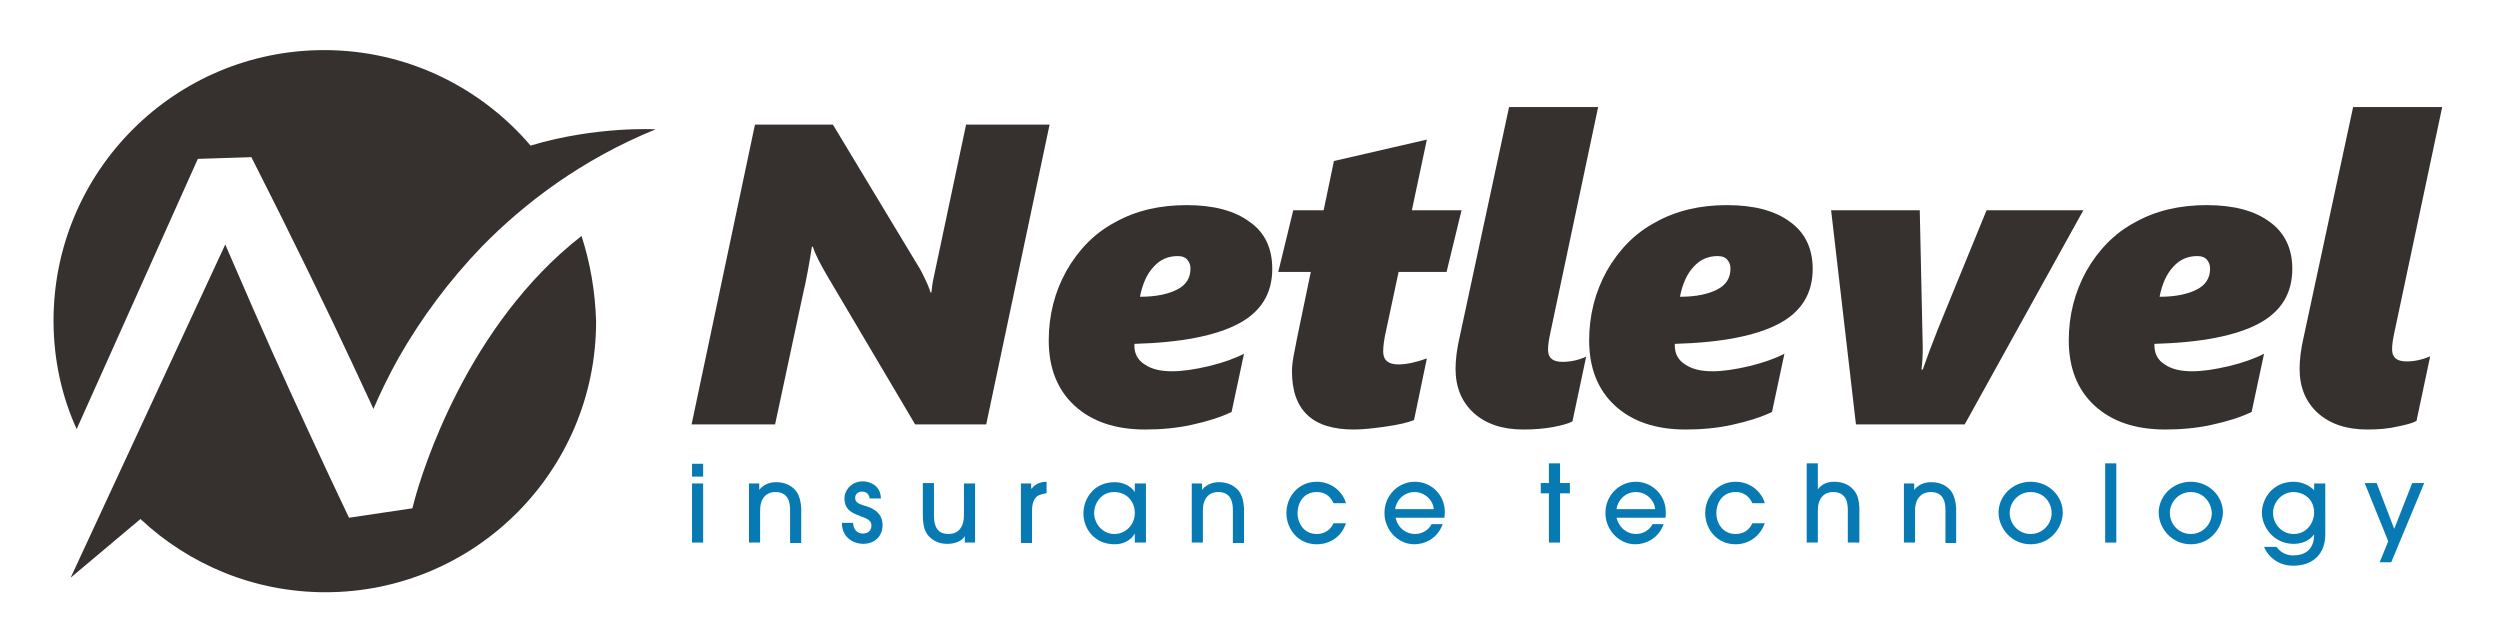<?xml version="1.0" encoding="utf-8"?>
<!-- Generator: Adobe Illustrator 27.2.0, SVG Export Plug-In . SVG Version: 6.00 Build 0)  -->
<svg version="1.1" id="Livello_1" xmlns="http://www.w3.org/2000/svg" xmlns:xlink="http://www.w3.org/1999/xlink" x="0px" y="0px"
	 viewBox="0 0 583.8 147" style="enable-background:new 0 0 583.8 147;" xml:space="preserve">
<style type="text/css">
	.st0{fill:#36302E;}
	.st1{display:none;}
	.st2{display:inline;fill:#0079B2;}
	.st3{fill:#077AB3;}
</style>
<g>
	<g>
		<path class="st0" d="M153.1,30.2c0,0-13.9-0.8-29.2,3.8C112.3,20.4,95,11.7,75.7,11.7c-34.9,0-63.2,28.3-63.2,63.2
			c0,9,1.9,17.6,5.4,25.3l28.3-63.1l12.5-0.4c3.2,6.4,6.5,12.8,9.6,19.2c3.2,6.4,6.3,12.9,9.4,19.3c3.1,6.5,6.1,12.9,9.1,19.4
			c0.1,0.3,0.3,0.6,0.4,0.9c1.7-4,3.7-8,5.8-11.8c5.4-9.5,12-18.3,19.5-26.1C122.4,47.5,135.7,37.3,153.1,30.2z"/>
		<path class="st0" d="M135.8,55.1c-26.7,20.8-37.2,55-39,61.7l-0.5,1.9l-14.8,2.2c-3.1-6.5-6.1-12.9-9.1-19.4c-3-6.5-6-13-8.9-19.5
			c-2.9-6.5-5.8-13.1-8.6-19.6c-0.8-1.8-1.5-3.5-2.3-5.3l-36.1,77.8l16.3-13.7c11.3,10.6,26.5,17.1,43.2,17.1
			c34.9,0,63.2-28.3,63.2-63.2C139,68,137.8,61.3,135.8,55.1z"/>
	</g>
</g>
<g>
	<path class="st0" d="M230.3,99.1h-16.6l-20.3-34.3c-1.9-3.2-3.1-5.6-3.6-7.2h-0.2c-0.6,3.9-1.3,7.8-2.2,11.6L181,99.1h-19.5
		l14.8-70h18.2l19.6,32.5c0.4,0.6,1,1.6,1.7,3.1c0.7,1.4,1.2,2.6,1.5,3.6h0.2c0.1-1.2,0.3-2.5,0.6-3.8l7.5-35.4h19.5L230.3,99.1z"/>
	<path class="st0" d="M297.1,62.8c0,5.7-2.6,10-7.9,12.8c-5.3,2.8-13.4,4.4-24.3,4.7v0.4c0,1.9,0.8,3.4,2.4,4.4
		c1.6,1.1,3.7,1.6,6.4,1.6c2.4,0,5.2-0.4,8.6-1.2c3.3-0.8,6.1-1.8,8.2-2.9l-2.9,13.6c-2.5,1.2-5.6,2.2-9.3,3
		c-3.6,0.8-7.3,1.1-10.9,1.1c-7,0-12.5-1.9-16.5-5.6s-6-8.8-6-15.2c0-5.9,1.4-11.3,4.1-16.2c2.8-4.9,6.5-8.8,11.4-11.4
		c4.8-2.7,10.4-4,16.7-4c6.3,0,11.2,1.3,14.7,3.9C295.4,54.3,297.1,58,297.1,62.8z M278,62.7c0-0.7-0.2-1.4-0.7-2s-1.2-0.9-2.3-0.9
		c-2.2,0-4.1,0.8-5.6,2.5c-1.6,1.7-2.6,4-3.2,7c3.7,0,6.6-0.6,8.7-1.7C276.9,66.6,278,65,278,62.7z"/>
	<path class="st0" d="M337.8,63.5h-11.2l-2.9,13.6c-0.5,2.1-0.7,3.8-0.7,5c0,2,1.2,3,3.5,3c2,0,4.2-0.5,6.7-1.4l-3,14.4
		c-1.5,0.6-3.7,1.1-6.5,1.5c-2.8,0.4-5.3,0.7-7.6,0.7c-9.6,0-14.4-4.5-14.4-13.6c0-1.2,0.2-2.9,0.7-5.2c0.4-2.3,1.7-8.3,3.7-18h-7.6
		l3.5-14.4h7.1l2.4-11.5l21.7-5l-3.5,16.5h11.6L337.8,63.5z"/>
	<path class="st0" d="M355.7,100.3c-4.9,0-8.7-1.3-11.6-3.9c-2.8-2.6-4.2-6-4.2-10.3c0-2.1,0.3-4.6,1-7.6l11.5-53.5h20.8L362,77.9
		c-0.3,1.4-0.5,2.6-0.5,3.8c0,1.9,1.1,2.8,3.4,2.8c1.8,0,3.7-0.4,5.5-1.2l-3.2,15.1c-0.9,0.5-2.4,0.9-4.4,1.3
		C360.7,100.1,358.4,100.3,355.7,100.3z"/>
	<path class="st0" d="M423.3,62.8c0,5.7-2.6,10-7.9,12.8c-5.3,2.8-13.4,4.4-24.3,4.7v0.4c0,1.9,0.8,3.4,2.4,4.4
		c1.6,1.1,3.7,1.6,6.4,1.6c2.4,0,5.2-0.4,8.6-1.2c3.3-0.8,6.1-1.8,8.2-2.9l-2.9,13.6c-2.5,1.2-5.6,2.2-9.3,3
		c-3.6,0.8-7.3,1.1-10.9,1.1c-7,0-12.5-1.9-16.5-5.6s-6-8.8-6-15.2c0-5.9,1.4-11.3,4.1-16.2c2.8-4.9,6.5-8.8,11.4-11.4
		c4.8-2.7,10.4-4,16.7-4c6.3,0,11.2,1.3,14.7,3.9C421.5,54.3,423.3,58,423.3,62.8z M404.1,62.7c0-0.7-0.2-1.4-0.7-2
		s-1.2-0.9-2.3-0.9c-2.2,0-4.1,0.8-5.6,2.5c-1.6,1.7-2.6,4-3.2,7c3.7,0,6.6-0.6,8.7-1.7C403,66.6,404.1,65,404.1,62.7z"/>
	<path class="st0" d="M458.8,99.1h-25.4l-5.8-50h20.7l0.7,32c0,2-0.1,3.7-0.3,5.2h0.3l1.7-4.7l1.9-4.9l11.3-27.6h22.6L458.8,99.1z"
		/>
	<path class="st0" d="M535.3,62.8c0,5.7-2.6,10-7.9,12.8c-5.3,2.8-13.4,4.4-24.3,4.7v0.4c0,1.9,0.8,3.4,2.4,4.4
		c1.6,1.1,3.7,1.6,6.4,1.6c2.4,0,5.2-0.4,8.6-1.2c3.3-0.8,6.1-1.8,8.2-2.9l-2.9,13.6c-2.5,1.2-5.6,2.2-9.3,3
		c-3.6,0.8-7.3,1.1-10.9,1.1c-7,0-12.5-1.9-16.5-5.6s-6-8.8-6-15.2c0-5.9,1.4-11.3,4.1-16.2c2.8-4.9,6.5-8.8,11.4-11.4
		c4.8-2.7,10.4-4,16.7-4c6.3,0,11.2,1.3,14.7,3.9C533.5,54.3,535.3,58,535.3,62.8z M516.1,62.7c0-0.7-0.2-1.4-0.7-2
		s-1.2-0.9-2.3-0.9c-2.2,0-4.1,0.8-5.6,2.5c-1.6,1.7-2.6,4-3.2,7c3.7,0,6.6-0.6,8.7-1.7C515,66.6,516.1,65,516.1,62.7z"/>
	<path class="st0" d="M552.8,100.3c-4.9,0-8.7-1.3-11.6-3.9c-2.8-2.6-4.2-6-4.2-10.3c0-2.1,0.3-4.6,1-7.6l11.5-53.5h20.8l-11.2,52.8
		c-0.3,1.4-0.5,2.6-0.5,3.8c0,1.9,1.1,2.8,3.4,2.8c1.8,0,3.7-0.4,5.5-1.2l-3.2,15.1c-0.9,0.5-2.4,0.9-4.4,1.3
		C557.8,100.1,555.4,100.3,552.8,100.3z"/>
</g>
<g class="st1">
	<path class="st2" d="M160.9,114.1h2.3l2.6,7.6l2.4-7.1h1.8l2.4,7.1l2.6-7.6h2.2l-3.7,10.1h-2l-2.4-7.1l-2.4,7.1h-2L160.9,114.1z"/>
	<path class="st2" d="M188.1,119.8c0.1,2,2.1,3.1,3.8,3.1c1.5,0,2.6-0.7,3.2-1.7h2.2c-0.5,1.1-1.3,2-2.3,2.5c-1,0.6-2.1,0.9-3.2,0.9
		c-3.7,0-6-2.7-6-5.3c0-2.9,2.5-5.4,5.9-5.4c1.6,0,3.1,0.5,4.2,1.5c1.3,1.2,1.9,2.8,1.7,4.5H188.1z M195.6,118.3
		c-0.1-1.3-1.6-2.8-3.7-2.8c-2.2,0-3.6,1.4-3.7,2.8H195.6z"/>
	<path class="st2" d="M208.1,110.4h2.2v3.7v1.6c1-1.3,2.7-1.9,4.1-1.9c2.9,0,5.7,2,5.7,5.3c0,3.3-2.6,5.4-5.8,5.4
		c-1.9,0-3.4-0.8-4.1-2v1.7h-2.1V110.4z M217.9,119.1c0-2-1.7-3.5-3.9-3.5c-2.3,0-3.9,1.6-3.9,3.5c0,1.9,1.5,3.6,3.8,3.6
		C216.5,122.7,217.9,120.9,217.9,119.1L217.9,119.1z"/>
	<path class="st2" d="M256.2,124.2H254v-1.8c-0.8,1.4-2.4,2.1-4.2,2.1c-3.6,0-5.8-2.5-5.8-5.4c0-3.1,2.5-5.4,5.8-5.4
		c2.2,0,3.7,1.1,4.2,2.1v-1.8h2.2V124.2z M246.2,119.2c0,1.5,1.2,3.5,3.9,3.5c1.7,0,2.9-0.9,3.5-2c0.2-0.5,0.4-1,0.4-1.5
		c0-0.5-0.1-1-0.3-1.5c-0.5-1.2-1.8-2.1-3.6-2.1C247.8,115.6,246.2,117.3,246.2,119.2L246.2,119.2z"/>
	<path class="st2" d="M278.6,123c0,1.8-0.5,2.9-1.3,3.8c-1,1.1-2.8,1.8-4.7,1.8c-3.2,0-5-1.7-5.6-3.4h2.5c0.2,0.4,0.7,0.9,1.2,1.2
		c0.7,0.4,1.4,0.5,1.9,0.5c1.9,0,3.8-1.2,3.8-3.5v-1c-0.7,1.1-2,2.1-4.1,2.1c-3.4,0-5.8-2.3-5.8-5.3c0-3.2,2.5-5.4,5.8-5.4
		c1.9,0,3.4,0.9,4.1,2v-1.7h2.2V123z M268.7,119.1c0,1.9,1.5,3.6,3.9,3.6c1.1,0,2.1-0.4,2.8-1c0.7-0.6,1.1-1.5,1.1-2.5
		c0-0.8-0.3-1.7-0.9-2.4c-0.6-0.7-1.6-1.2-3-1.2C270.5,115.6,268.7,117,268.7,119.1L268.7,119.1z"/>
	<path class="st2" d="M291,119.8c0.1,2,2.1,3.1,3.8,3.1c1.5,0,2.6-0.7,3.2-1.7h2.2c-0.5,1.1-1.3,2-2.3,2.5c-1,0.6-2.1,0.9-3.2,0.9
		c-3.7,0-6-2.7-6-5.3c0-2.9,2.5-5.4,5.9-5.4c1.6,0,3.1,0.5,4.2,1.5c1.3,1.2,1.9,2.8,1.7,4.5H291z M298.5,118.3
		c-0.1-1.3-1.6-2.8-3.7-2.8c-2.2,0-3.6,1.4-3.7,2.8H298.5z"/>
	<path class="st2" d="M310.9,114.1h2v1.6c0.5-1,1.8-1.9,3.8-1.9c3.6,0,4.5,2.4,4.5,4.5v5.9h-2.2v-5.5c0-1.8-0.8-3.1-3-3.1
		c-2.1,0-3.1,1.2-3.1,3v5.6h-2.2V114.1z"/>
	<path class="st2" d="M343.3,120.7c-0.7,2.2-2.9,3.9-5.7,3.9c-3.7,0-6-2.5-6-5.4c0-3,2.5-5.4,5.9-5.4c2.7,0,5.1,1.5,5.8,3.9h-2.2
		c-0.6-1.4-2-2.1-3.5-2.1c-1.1,0-2,0.3-2.8,1c-0.7,0.6-1.1,1.5-1.1,2.6c0,2.1,1.7,3.6,3.8,3.6c1.9,0,3.1-1,3.5-2H343.3z"/>
	<path class="st2" d="M356.5,123.9l-4.3-9.8h2.3l3.1,7.4l3.1-7.4h2.3l-6.1,13.8h-2.3L356.5,123.9z"/>
	<path class="st2" d="M399.8,115.9l-2.6,4.5l3.1,2.8l-1.5,1.3l-2.7-2.5c-0.8,1.4-2,2.5-4.5,2.5c-3,0-4.9-1.8-4.9-3.9
		c0-2.2,2-3.4,3.4-4c-1-1-1.7-1.9-1.8-3.1c0-1.8,1.7-3.3,3.8-3.3c2.2,0,3.7,1.5,3.7,3.2c0,1.8-1.6,2.7-2.7,3.2l2.6,2.4l1.8-3.2
		H399.8z M391.4,117.7c-1.7,0.8-2.4,1.6-2.4,2.6c0,1.2,1.1,2.2,2.6,2.2c1.5,0,2.3-0.8,2.9-2L391.4,117.7z M392.1,111.8
		c-1,0-1.7,0.7-1.7,1.5c0,0.9,0.8,1.6,1.4,2.2c1.3-0.6,2-1.1,2-2.1C393.8,112.6,393.1,111.8,392.1,111.8L392.1,111.8z"/>
	<path class="st2" d="M429.8,116.7c0-0.8-0.5-1.4-1.6-1.4c-1.1,0-1.6,0.6-1.6,1.3c0,0.8,0.8,1.2,2,1.5c1.7,0.4,3.6,0.9,3.7,3.1
		c0,2-1.8,3.3-4,3.3c-1.8,0-4-0.9-4.1-3.2h2.1c0.1,1.2,1.2,1.6,2,1.6c1,0,1.8-0.7,1.8-1.5c0-1-0.9-1.3-2.9-1.9
		c-1.6-0.4-2.8-1.1-2.8-2.6c0-1.9,1.7-3.1,3.8-3.1c1.6,0,3.6,0.7,3.7,2.9H429.8z"/>
	<path class="st2" d="M442,119.1c0-2.7,2.2-5.3,6-5.3s6,2.6,6,5.4c0,2.7-2.2,5.3-6,5.3S442,121.9,442,119.1L442,119.1z M444.2,119.2
		c0,2,1.7,3.5,3.8,3.5c2.2,0,3.8-1.5,3.8-3.5c0-2-1.7-3.5-3.8-3.5C445.9,115.6,444.2,117.1,444.2,119.2L444.2,119.2z"/>
	<path class="st2" d="M464.6,115.6h-1.5v-1.5h1.5v-0.7c0-3.1,2.6-3.2,4.2-3.2v1.5c-0.7,0-2.1,0-2.1,1.8v0.6h2.1v1.5h-2.1v8.6h-2.2
		V115.6z"/>
	<path class="st2" d="M479.4,115.6h-2v-1.5h2v-3.6h2.2v3.6h2.2v1.5h-2.2v8.6h-2.2V115.6z"/>
	<path class="st2" d="M492.3,114.1h2.3l2.6,7.6l2.4-7.1h1.8l2.4,7.1l2.6-7.6h2.2l-3.7,10.1h-2l-2.4-7.1l-2.4,7.1h-2L492.3,114.1z"/>
	<path class="st2" d="M529.5,124.2h-2.2v-1.8c-0.8,1.4-2.4,2.1-4.2,2.1c-3.6,0-5.8-2.5-5.8-5.4c0-3.1,2.5-5.4,5.8-5.4
		c2.2,0,3.7,1.1,4.2,2.1v-1.8h2.2V124.2z M519.5,119.2c0,1.5,1.2,3.5,3.9,3.5c1.7,0,2.9-0.9,3.5-2c0.2-0.5,0.4-1,0.4-1.5
		c0-0.5-0.1-1-0.3-1.5c-0.5-1.2-1.8-2.1-3.6-2.1C521.1,115.6,519.5,117.3,519.5,119.2L519.5,119.2z"/>
	<path class="st2" d="M540.5,114.1h2v1.5c0.6-1.2,1.8-1.8,3.3-1.8v1.9h-0.1c-2,0-3.1,1-3.1,3v5.5h-2.2V114.1z"/>
	<path class="st2" d="M556.4,119.8c0.1,2,2.1,3.1,3.8,3.1c1.5,0,2.6-0.7,3.2-1.7h2.2c-0.5,1.1-1.3,2-2.3,2.5c-1,0.6-2.1,0.9-3.2,0.9
		c-3.7,0-6-2.7-6-5.3c0-2.9,2.5-5.4,5.9-5.4c1.6,0,3.1,0.5,4.2,1.5c1.3,1.2,1.9,2.8,1.7,4.5H556.4z M563.9,118.3
		c-0.1-1.3-1.6-2.8-3.7-2.8c-2.2,0-3.6,1.4-3.7,2.8H563.9z"/>
</g>
<g>
	<path class="st3" d="M164.2,111.3h-2.6v-3h2.6V111.3z M164.2,126.7h-2.6v-13.8h2.6V126.7z"/>
	<path class="st3" d="M184.5,126.7v-7.5c0-1.1,0-4.3-3.4-4.3c-2.2,0-3.6,1.5-3.6,4.3v7.5h-2.6v-13.8h2.4v1.5h0
		c1.4-1.8,3.5-1.8,4-1.8c2.1,0,3.9,0.9,4.9,2.5c0.5,0.9,0.8,2,0.9,3.5v8.2H184.5z"/>
	<path class="st3" d="M203.1,116.5c-0.1-1.1-0.8-1.7-1.8-1.7s-1.6,0.6-1.6,1.5c0,1.1,1,1.4,2.2,1.8c1.1,0.3,4.2,1.2,4.2,4.5
		c0,2.5-1.7,4.4-4.6,4.4c-1.7,0-4.9-1.1-4.9-4.9h2.6c0.1,1.5,0.9,2.5,2.3,2.5c1.2,0,2-0.7,2-1.9c0-1.2-1.1-1.6-2.4-2.1
		c-1.5-0.6-3.9-1.2-3.9-4.2c0-2,1.7-4,4.3-4c1.6,0,4.2,1,4.2,4H203.1z"/>
	<path class="st3" d="M218.1,112.9v7.5c0,3.4,1.5,4.3,3.4,4.3c2.1,0,3.6-1.4,3.6-4.4v-7.4h2.6v13.8h-2.4v-1.5h0
		c-0.7,1.2-2.3,1.8-4.1,1.8c-1.6,0-2.9-0.5-3.9-1.4c-1.2-1-1.8-2.5-1.8-5.3v-7.5H218.1z"/>
	<path class="st3" d="M238.4,126.7v-13.8h2.4v1.2h0.1c1.1-1.5,2.9-1.6,3.5-1.6v2.7c-0.4,0-1.2,0.2-1.9,0.5c-0.8,0.4-1.5,1.5-1.5,3.5
		v7.6H238.4z"/>
	<path class="st3" d="M265,126.7v-2.1h0c-1,1.7-2.8,2.5-4.7,2.5c-4.7,0-7.3-3.6-7.3-7.2c0-3.4,2.4-7.3,7.3-7.3
		c1.9,0,3.7,0.8,4.7,2.3h0v-2h2.6v13.8H265z M260.2,114.9c-3.2,0-4.7,2.8-4.7,4.9c0,2.5,2,4.9,4.7,4.9c2.7,0,4.8-2.2,4.8-4.9
		C265,116.9,262.9,114.9,260.2,114.9z"/>
	<path class="st3" d="M287.9,126.7v-7.5c0-1.1,0-4.3-3.4-4.3c-2.2,0-3.6,1.5-3.6,4.3v7.5h-2.6v-13.8h2.4v1.5h0
		c1.4-1.8,3.5-1.8,4-1.8c2.1,0,3.9,0.9,4.9,2.5c0.5,0.9,0.8,2,0.9,3.5v8.2H287.9z"/>
	<path class="st3" d="M311.4,117.5c-0.4-0.9-1.4-2.6-3.9-2.6c-3.3,0-4.5,2.8-4.5,4.9c0,2.4,1.5,4.9,4.5,4.9c1.9,0,3.3-1.1,3.9-2.5
		h2.9c-1,3.1-3.7,4.9-6.8,4.9c-4.5,0-7.1-3.7-7.1-7.3c0-3.7,2.7-7.3,7.1-7.3c3.9,0,6.3,2.9,6.8,5H311.4z"/>
	<path class="st3" d="M325.9,120.9c0.6,2.7,2.8,3.8,4.5,3.8c1.9,0,3.3-1.1,3.9-2.3h2.6c-1.3,3.6-4.5,4.7-6.6,4.7c-3.9,0-7-3.4-7-7.3
		c0-4.1,3.2-7.3,7.1-7.3c3.8,0,7,3,7,7.1c0,0.5-0.1,1.1-0.1,1.3H325.9z M334.8,118.9c-0.1-2-2-4-4.5-4c-2.5,0-4.3,2-4.5,4H334.8z"/>
	<path class="st3" d="M364.3,126.7h-2.6v-11.5h-1.9v-2.4h1.9v-4.6h2.6v4.6h2.3v2.4h-2.3V126.7z"/>
	<path class="st3" d="M377.5,120.9c0.7,2.7,2.8,3.8,4.5,3.8c1.9,0,3.3-1.1,3.9-2.3h2.6c-1.3,3.6-4.5,4.7-6.6,4.7c-3.9,0-7-3.4-7-7.3
		c0-4.1,3.2-7.3,7.1-7.3c3.7,0,7,3,7,7.1c0,0.5,0,1.1-0.1,1.3H377.5z M386.5,118.9c-0.1-2-2-4-4.5-4s-4.3,2-4.5,4H386.5z"/>
	<path class="st3" d="M409.2,117.5c-0.4-0.9-1.4-2.6-3.9-2.6c-3.3,0-4.5,2.8-4.5,4.9c0,2.4,1.5,4.9,4.5,4.9c2,0,3.3-1.1,3.9-2.5h2.9
		c-1.1,3.1-3.8,4.9-6.8,4.9c-4.5,0-7.1-3.7-7.1-7.3c0-3.7,2.8-7.3,7.1-7.3c3.9,0,6.3,2.9,6.8,5H409.2z"/>
	<path class="st3" d="M431.5,126.7v-7.5c0-1.1,0-4.3-3.4-4.3c-2.2,0-3.6,1.5-3.6,4.3v7.5h-2.6v-18.5h2.6v6.1h0
		c1.2-1.8,3.3-1.8,3.9-1.8c2.1,0,3.9,0.9,4.9,2.5c0.6,0.9,0.8,2,0.9,3.5v8.2H431.5z"/>
	<path class="st3" d="M454.3,126.7v-7.5c0-1.1,0-4.3-3.4-4.3c-2.2,0-3.7,1.5-3.7,4.3v7.5h-2.6v-13.8h2.4v1.5h0
		c1.4-1.8,3.5-1.8,4-1.8c2.2,0,3.9,0.9,4.9,2.5c0.5,0.9,0.8,2,0.9,3.5v8.2H454.3z"/>
	<path class="st3" d="M474.2,127.1c-4.6,0-7.5-3.9-7.5-7.4c0-3.8,3.2-7.2,7.5-7.2c4.2,0,7.5,3.3,7.5,7.2
		C481.7,123.1,478.9,127.1,474.2,127.1z M474.2,114.9c-2.9,0-4.9,2.4-4.9,4.9c0,2.5,2,4.9,4.9,4.9c2.8,0,4.9-2.3,4.9-4.9
		C479.1,117.3,477.2,114.9,474.2,114.9z"/>
	<path class="st3" d="M494.2,126.7h-2.6v-18.5h2.6V126.7z"/>
	<path class="st3" d="M511.6,127.1c-4.6,0-7.5-3.9-7.5-7.4c0-3.8,3.2-7.2,7.5-7.2c4.2,0,7.5,3.3,7.5,7.2
		C519,123.1,516.3,127.1,511.6,127.1z M511.6,114.9c-2.9,0-4.9,2.4-4.9,4.9c0,2.5,2,4.9,4.9,4.9c2.8,0,4.9-2.3,4.9-4.9
		C516.4,117.3,514.5,114.9,511.6,114.9z"/>
	<path class="st3" d="M543,124.8c0,4.5-2.8,7.3-7.5,7.3c-3.2,0-5.7-1.8-6.8-4.4h2.9c0.4,0.5,1.5,2,3.9,2c2.7,0,4.9-1.3,4.9-4.9h0
		c-0.5,0.6-1.8,2.2-4.8,2.2c-4.6,0-7.4-3.9-7.4-7.3c0-3.1,2.4-7.2,7.4-7.2c2,0,3.8,0.9,4.8,2v-1.6h2.6V124.8z M535.6,114.9
		c-2.7,0-4.8,2.3-4.8,4.9c0,2.5,2,4.9,4.8,4.9c3.4,0,4.8-3.1,4.8-4.9C540.4,115.9,537.2,114.9,535.6,114.9z"/>
	<path class="st3" d="M558.4,131.3h-2.7l2-4.9l-5.5-13.6h2.8l4.1,10.7l4.2-10.7h2.8L558.4,131.3z"/>
</g>
</svg>
